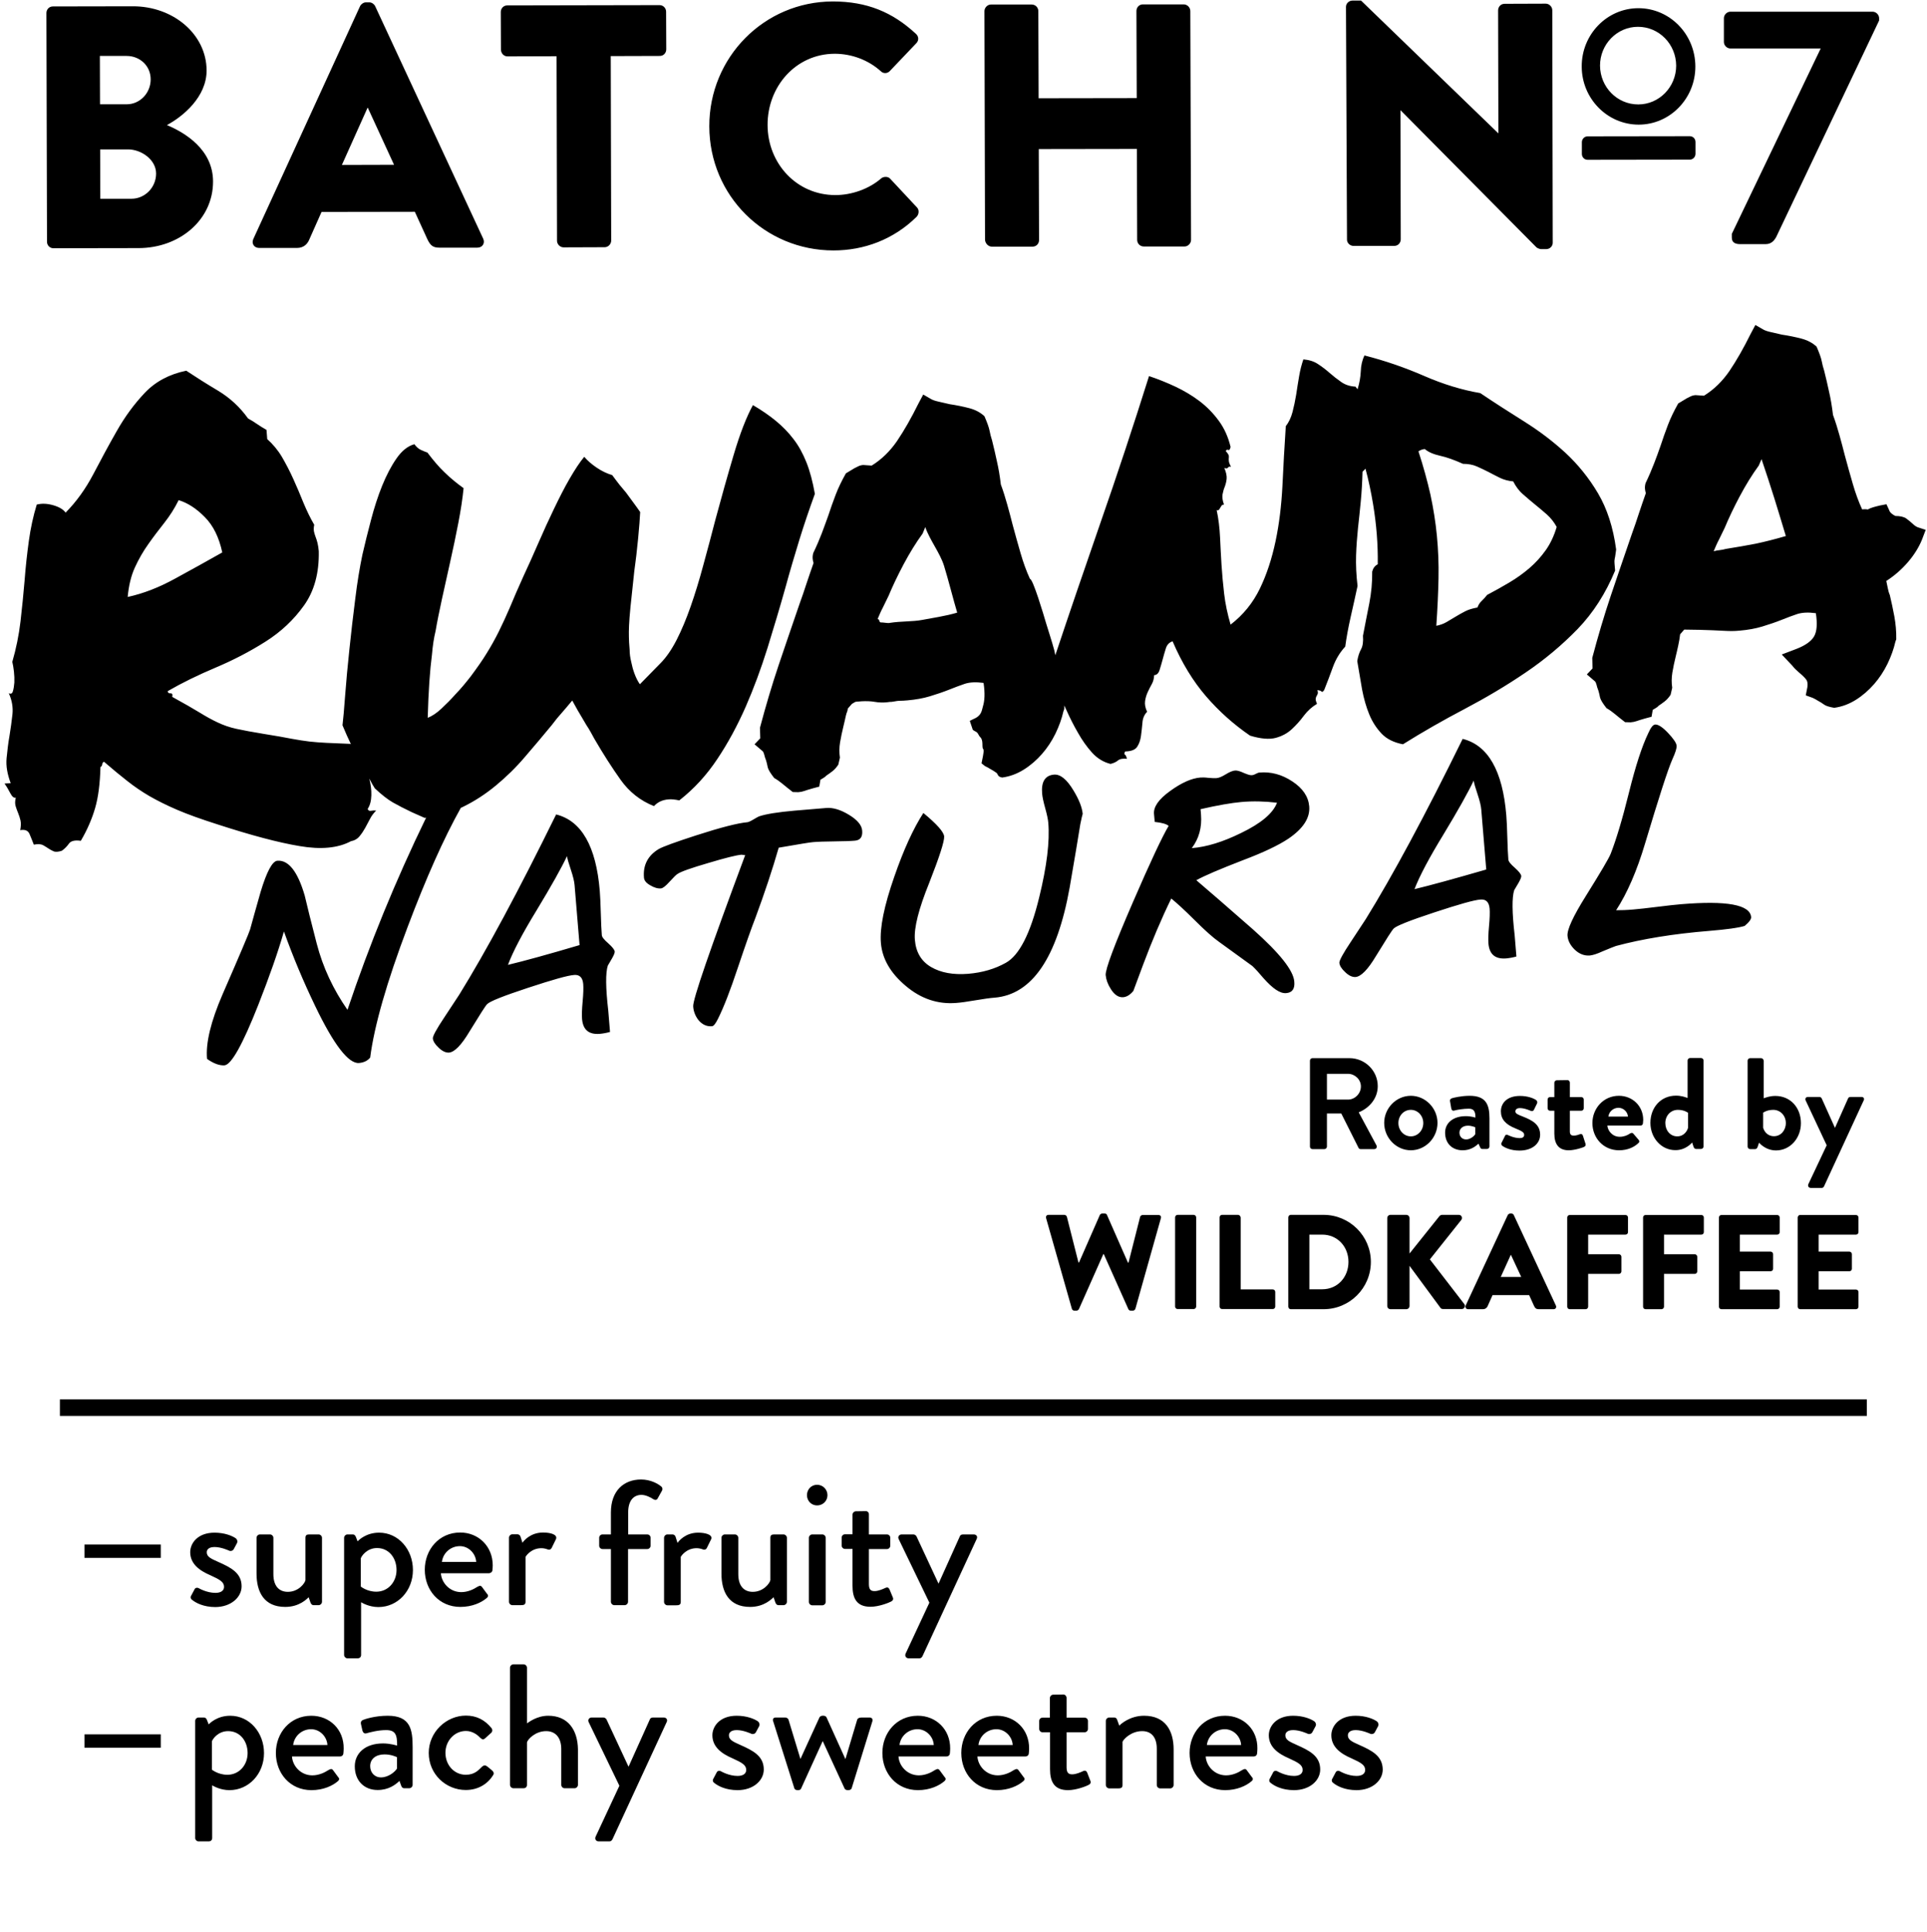 <svg xmlns="http://www.w3.org/2000/svg" viewBox="0 0 1316 1319"><path class="filled" d="M732 893.6c.2.7.9 1.3 1.7 1.3h1.5c.6 0 1.3-.5 1.6-1l16.7-37.6h.3l16.8 37.6c.3.6.9 1 1.6 1h1.5c.7 0 1.5-.6 1.7-1.3l17.4-61.8c.4-1.3-.4-2.2-1.7-2.2h-10.8c-.7 0-1.5.6-1.7 1.3l-7.9 31.2h-.4L756 829.6c-.2-.6-.7-1-1.6-1h-1.7c-.7 0-1.3.5-1.6 1L736.9 862h-.4l-7.9-31.2c-.2-.6-.9-1.3-1.7-1.3h-10.8c-1.3 0-2 .9-1.7 2.2l17.6 61.9zm149.5.3h22.4c17.8 0 32.3-14.4 32.3-32.3 0-17.7-14.5-32.1-32.3-32.1h-22.4c-.9 0-1.7.8-1.7 1.7v60.9c0 1 .7 1.8 1.7 1.8zm12.7-50.9h8.8c10.4 0 17.9 8.2 17.9 18.6 0 10.5-7.5 18.7-17.9 18.7h-8.8V843zm116.6-59.7c.4 1 .9 1.2 1.5 1.2h3.2c.9 0 1.7-.8 1.7-1.7v-19.2c0-9.7-2.6-15.4-13.6-15.4-5.7 0-11.3 1.4-12.1 1.7-.8.3-1.5.9-1.2 2.2l.8 4.6c.2 1.2.8 1.9 2 1.6 2-.6 6.6-1.3 9.9-1.3 3.3 0 4.7 1.6 4.6 6.1 0 0-2.9-1-6.5-1-9 0-14.2 4.9-14.2 11.2 0 7.5 4.9 12.1 12 12.1 5.5 0 8.8-2.7 10.8-4.5l1.1 2.4zm-3.4-8.8c-.5 1.1-3.3 3.5-6.1 3.5-2.7 0-4.6-1.9-4.6-4.6 0-2.8 2.3-4.8 5.8-4.8 2.6 0 5 1.1 5 1.1v4.8zm-57.8 119.4h10.8c1.2 0 2.2-1 2.2-2.2v-27.4l21.3 28.9c.2.3 1 .6 1.7.6h12.7c1.7 0 2.8-2 1.7-3.4l-23.5-30.5 21.5-27c1-1.4.1-3.4-1.7-3.4h-11.6c-.6 0-1.4.5-1.7.9l-20.4 25.5v-24.2c0-1.2-1-2.2-2.2-2.2h-10.8c-1.3 0-2.2 1-2.2 2.2v60c0 1.2.9 2.2 2.2 2.2zM979.5 623c16.7-5.5 27.2-8.5 31.6-8.8 3.8-.3 5.8 1.8 6.2 6.2.2 2.6.1 6.6-.4 11.9-.5 5.3-.6 9.3-.4 11.9.6 7.4 4.6 10.8 12.1 10.2 2.2-.2 4.5-.6 7-1.3l-1.2-14.6c-1.8-15.5-1.9-25.8-.3-30.7l2.9-4.9c1.3-2.3 2-3.9 1.9-4.8-.1-1.2-1.6-3.1-4.4-5.6-2.9-2.5-4.3-4.3-4.4-5.6-.3-3.4-.5-8.4-.7-15.1-.2-6.7-.4-11.7-.7-15.1-2.5-30.5-12.5-47.9-29.8-52.2-25.6 52.1-47.7 93.2-66.2 123.1-4.5 6.9-7.9 12.1-10.2 15.5-5.4 8.1-8 12.9-7.8 14.4.2 1.9 1.5 4 4 6.3 2.5 2.4 4.8 3.4 7 3.3 3.8-.3 8.5-5.1 14.1-14.5 7-11.4 10.9-17.6 12-18.6 1.7-1.8 11-5.5 27.7-11zm6.2-53.1c10.1-16.7 17-29 20.7-36.9.3 1.8 1.2 5 2.7 9.4 1.5 4.5 2.3 7.9 2.5 10.4l3.4 40.9c-21.8 6.3-38.1 10.8-49 13.4 3.5-9.1 10.1-21.5 19.7-37.2zm-22.2 215.5c10 0 18.2-8.5 18.2-18.7 0-10-8.2-18.5-18.2-18.5s-18.2 8.5-18.2 18.5c0 10.2 8.2 18.7 18.2 18.7zm0-27.6c4.7 0 8.5 4 8.5 9 0 5.1-3.8 9.1-8.5 9.1-4.8 0-8.5-4.1-8.5-9.1s3.7-9 8.5-9zm74.5-1.2c3.4 0 7.4 1.9 7.4 1.9.7.3 1.7.2 2.1-.6l2.2-4.5c.4-.9 0-1.9-.8-2.4-1.9-1.2-5.7-2.7-10.9-2.7-9 0-13 5.1-13 10.5s3.2 9 10 11.7c4.7 1.9 5.9 2.8 5.9 4.4 0 1.5-1.2 2.2-3 2.2-4.1 0-8.1-2.1-8.1-2.1-.8-.4-1.7-.3-2 .6l-2.4 4.8c-.4.7 0 1.4.5 1.9 1.9 1.4 5.9 3.3 11.8 3.3 9 0 14.1-5 14.1-10.8 0-6.9-5.1-9.8-12-12.5-3.3-1.3-4.9-1.9-4.9-3.5.1-1.3 1-2.2 3.1-2.2zm143.7-723.5h61.7l-60.7 126.6v2.6c0 3.7 3 4.4 5.8 4.4h17.3c4 0 6.3-2.6 7.9-6.3L1283.3 14v-1.6c0-2.3-2.1-4.4-4.4-4.4h-97.2c-2.3 0-4.4 2.1-4.4 4.4v16.3c0 2.3 2.1 4.4 4.4 4.4zM1142 518.7c2.2-4.8 3.2-8 3-9.6-.2-1.8-2.1-4.7-5.9-8.7-3.8-4-6.7-5.8-8.7-5.7-1.5.1-3 2-4.7 5.8-4.4 9.1-8.8 22.7-13.3 40.9s-8.7 32-12.4 41.5c-1.2 3.1-6.9 12.7-17 28.9-8.7 13.9-12.9 23-12.5 27.2.3 3.4 2 6.6 5 9.5 3.1 2.9 6.5 4.2 10.3 3.9 2-.2 4.9-1.1 8.8-2.9 4.8-2 7.8-3.2 9-3.6 17.9-4.8 39.1-8.3 63.8-10.3 12-1 20-2.1 24.1-3.4 3.1-2.6 4.5-4.6 4.4-6-.7-8.5-16.7-11.4-47.9-8.8-3.6.3-9.1.9-16.3 1.8-7.2.9-12.7 1.5-16.3 1.8-4.4.4-8.3.5-11.7.5 7.6-11.7 14.2-26.9 19.8-45.7 9.3-31 15.4-50 18.5-57.1zm-497.2 52.4c-.3-3.1-5-8.4-14.2-16-7 10.8-13.6 25.4-19.9 43.6-6.9 19.8-10 34.9-9.1 45.2.9 10.8 6.6 20.6 17 29.3 10.4 8.8 21.9 12.6 34.4 11.6 2.9-.2 7.3-.8 13.1-1.8 5.9-1 10.2-1.6 13.1-1.8 25.6-2.1 42.7-27.2 51.3-75.2 3.3-19.3 5.8-33.8 7.3-43.4.8-3.8 1.3-6.1 1.6-6.9-.4-4.3-2.4-9.6-6.3-16-4.5-7.5-8.9-11.1-13.2-10.8-6.2.5-8.9 4.9-8.2 13 .2 2.3.9 5.6 2.1 9.9 1.2 4.3 1.9 7.6 2.1 9.9 1.1 12.8-1 29.8-6.2 51-6 24.7-13.6 39.6-22.8 44.7-7.5 4.2-16.1 6.7-25.7 7.5-10.2.8-18.6-.7-25.3-4.6-6.7-3.9-10.4-10.1-11.1-18.6-.7-8.2 2.6-21.1 9.8-38.9 7-17.8 10.4-28.4 10.2-31.7zm591.8 240h7.6c.7 0 1.2-.5 1.5-1.1l27.1-58.7c.6-1.2-.1-2.3-1.5-2.3h-7.1c-1.1 0-1.7.1-2.1 1l-8.9 20h-.1l-9-20c-.3-.5-.7-1-1.5-1h-8c-1.3 0-2 1.2-1.5 2.3l14.4 30.7-12.6 26.7c-.4 1.3.4 2.4 1.7 2.4zM677.3 168.4h27.9c2.6 0 4.4-2.1 4.4-4.5l-.2-62.1 67-.1.2 62.1c0 2.4 1.9 4.5 4.5 4.5H809c2.3 0 4.4-2.1 4.4-4.5l-.5-156.3c0-2.4-2.1-4.5-4.5-4.5h-27.9c-2.6 0-4.4 2.1-4.4 4.5l.2 59.5-67 .1-.2-59.5c0-2.4-1.9-4.5-4.5-4.5h-27.9c-2.3 0-4.4 2.1-4.4 4.5l.4 156.2c.2 2.5 2.3 4.6 4.6 4.6zm525.4 554.1h-7.5c-.9 0-1.7.8-1.7 1.7v58.7c0 .9.8 1.7 1.7 1.7h3.5c.8 0 1.4-.7 1.7-1.7l.9-2.7s4.2 5.3 11.6 5.3c9.7 0 17-8.4 17-18.6 0-10.4-7-18.6-17.5-18.6-3.5 0-6.3 1-7.9 1.6v-25.6c-.1-1-.9-1.8-1.8-1.8zm8.3 35.3c5 0 8.6 4.1 8.6 9 0 5-3.4 9-8.1 9s-6.8-3.6-7.4-5.8v-10.3c0 .1 2.4-1.9 6.9-1.9zM924.3 167.9h27.9c2.6 0 4.4-2.1 4.4-4.5l-.2-88h.2l92.7 93.5c.5.5 2.3 1.2 3 1.2h3.7c2.3 0 4.4-1.9 4.4-4.3L1060.1 7c0-2.4-2.1-4.5-4.5-4.5l-28.1.1c-2.6 0-4.4 2.1-4.4 4.5l.2 83.8h-.2L929.5.4h-5.9c-2.3 0-4.4 1.9-4.4 4.3l.7 158.8c-.1 2.3 2 4.4 4.4 4.4zM1154 93l-69.8.1c-2.1 0-3.9 1.8-3.9 4v8c0 2.2 1.7 4 3.9 4l69.8-.1c2.1 0 3.9-1.8 3.9-4v-8c0-2.3-1.7-4-3.9-4zm-151.4 800.9h10.1c1.8 0 2.9-1.1 3.3-2.2l3.3-7.4h25l3.3 7.3c.8 1.7 1.6 2.3 3.2 2.3h10.2c1.4 0 2.1-1.2 1.6-2.4l-28.8-61.9c-.3-.6-.9-1-1.6-1h-.9c-.6 0-1.3.5-1.6 1l-28.8 61.9c-.4 1.2.3 2.4 1.7 2.4zm29.2-37.2l7.1 15.2h-14l6.9-15.2zm87.3-771.6c21.4 0 38.8-17.9 38.7-39.8-.1-22-17.5-39.7-38.9-39.7s-38.8 17.9-38.7 39.8c0 21.9 17.5 39.7 38.9 39.7zm-.5-66.8c14.4 0 26 11.8 26.1 26.5 0 14.6-11.6 26.5-25.9 26.5-14.4 0-26-11.8-26.1-26.5 0-14.6 11.6-26.5 25.9-26.5zM612.7 301c-4.8 7-10.6 12.7-17.4 16.9l-5.8-.4c-1.3.1-2.4.4-3.4.9l-2.6 1.3-5.8 3.5c-2.9 5.1-5.2 9.9-7 14.6-1.8 4.7-3.5 9.5-5.1 14.4-1.5 4.1-2.9 8.1-4.4 12-1.5 3.9-3.4 8.4-5.8 13.4-.4 1.5-.5 2.7-.4 3.9.1 1.1.3 2.1.6 2.9-1.7 4.7-3.2 9.3-4.8 14-1.5 4.7-3.1 9.3-4.8 14-4.9 14.3-9.7 28.2-14.3 41.9-4.6 13.7-8.8 27.9-12.7 42.6l.2 7.2-3.9 4.1 5.4 4.6c.6.5.9 1.3 1.2 2.4.2 1.1.7 2.5 1.3 4.1.4 1.4.8 2.9 1.1 4.6.4 1.7 1.9 4.1 4.4 7.3 2.1 1.2 4 2.6 5.7 4 1.7 1.4 4 3.3 7 5.6l3.8.1c1.5-.1 2.8-.4 4-.8 1.1-.4 3-1 5.8-1.8l4.5-1.2.8-4.7c.5-.3 1.1-.7 2-1.2.9-.5 1.5-1 2-1.6 1.5-1 2.9-2 4.3-3.1s2.7-2.6 3.9-4.4l1.1-4.8c-.5-3.3-.5-6.8.1-10.4.6-3.6 1.4-7.3 2.3-11 .6-2.3 1.1-4.8 1.7-7.4.6-2.6 1-2.2 1.3-4.7.5-.6.9-1.1 1.4-1.6.5-.5.9-1 1.4-1.6l2.4-1.4s7.4-1 13 0 10.1.1 10.1.1c2.1.1 5-.8 6.8-.8 1.8 0 3.7-.1 5.7-.3 5.6-.5 10.7-1.4 15.3-2.8 4.6-1.4 9.1-2.9 13.6-4.7 3.5-1.4 6.9-2.7 10.2-3.8 3.4-1.1 7.6-1.3 12.8-.6 1.1 7.3.7 12.3-.4 15.9-1 3.3-.8 6.5-7 9l-2 1 2 6c.6.8 2.2 1.2 3 2 .8.8 1.2 2.2 2 3 2.5 2.1 1.1 6.8 2 8 .9 1.2.3 2.7 0 5l-1 5 2.4 1.9c.5.2 1.1.5 1.8.9s1.4.8 2.2 1.3c1.3.7 2.6 1.5 3.8 2.4 1.2.9.5 2.6 3.9 3.2 5.3-.7 10.3-2.6 14.9-5.5s8.7-6.5 12.3-10.6c3.6-4.1 6.7-8.8 9.2-13.9 2.5-5.2 4.3-10.2 5.4-15.1l.6-1.7v-2.4c.5 1.1 1 2.2 1.6 3.4 2.3 5.2 4.9 10.3 7.8 15.3 2.8 5 6 9.5 9.5 13.4 3.5 3.9 7.8 6.6 12.7 7.8 2-.5 3.7-1.2 5-2.3 1.3-1.1 3.4-1.5 6.2-1.2-.4-1.7-.9-2.6-1.4-2.9-.5-.2-.5-.9.2-2.1 4.1-.1 6.8-1.1 8.2-3.2 1.4-2.1 2.2-4.6 2.6-7.4.4-2.9.7-5.9 1-9 .2-3.1 1.3-5.6 3.2-7.5-1.3-2.7-1.7-5.2-1.4-7.3.3-2.1.9-4.2 1.8-6.1.9-1.9 1.8-3.8 2.8-5.5 1-1.8 1.5-3.8 1.6-6.1 1.8-.1 3-1.3 3.7-3.5.7-2.2 1.4-4.6 2.1-7.2.7-2.6 1.4-5.1 2.2-7.6.8-2.5 2.3-4.1 4.6-4.8 6.3 14.7 14 27.3 22.9 37.6 8.9 10.3 18.9 19.2 30 26.8 7.3 2.2 13.2 2.7 17.6 1.5 4.4-1.2 8-3.2 11-6s5.7-5.8 8.2-9.2c2.5-3.3 5.5-6 8.9-8-.6-1.4-.9-2.5-.9-3.3.1-.9.3-1.5.6-2s.6-1 .8-1.6c.2-.6.1-1.4-.2-2.5 1.5.2 2.5.5 2.8 1 .3.5.9.2 1.8-1 2.1-5.3 4.1-10.5 6-15.8 1.9-5.2 4.7-9.9 8.4-13.9.8-6 2-12.7 3.7-20.2 1.7-7.5 3.3-14.6 4.7-21.2-.9-7.6-1.2-14.5-1-20.9.2-6.4.7-12.6 1.3-18.6.7-6 1.3-12.1 1.9-18.2.6-6.1 1-12.9 1.2-20.3.8-.7 1.4-1.4 2-2.1 2.1 7.7 3.8 15.8 5.2 24.2 2.3 13.8 3.4 27.5 3.2 41.1-2 1-3.2 2.7-3.8 5 .1 7.4-.6 14.6-2 21.8-1.4 7.2-2.9 14.5-4.3 22 .3 3.9-.1 7-1.3 9.2-1.2 2.2-2.1 4.9-2.6 8.1 1.1 6.7 2.2 13.2 3.3 19.4 1.2 6.3 2.8 11.9 4.9 17 2.1 5.1 4.9 9.4 8.4 13.1 3.5 3.7 8.4 6.1 14.6 7.3 13.6-8.5 27.6-16.5 42.1-24.1 14.4-7.6 28.3-15.8 41.4-24.7 13.2-8.9 25.1-18.9 35.8-29.9 10.7-11.1 19.2-24.4 25.6-39.9-.2-2-.3-3.6-.4-4.8-.1-1.3-.1-2.3.1-3.2.2-.9.4-1.8.5-2.8.2-1 .3-2.2.5-3.6-2-15.1-6.2-27.9-12.4-38.4s-13.7-19.7-22.2-27.6c-8.6-7.9-18-15-28.2-21.4-10.2-6.4-20.2-12.8-30-19.4-12.4-2.1-25.2-6-38.3-11.7-13.1-5.7-26.7-10.4-40.8-14-1.5 3.2-2.4 6.9-2.5 11-.2 3.9-.9 8-2.2 12.1-.5-.6-.9-1.2-1.4-1.8-3.9-.2-7.1-1.3-9.8-3.2-2.7-1.9-5.3-3.9-7.8-6.1-2.5-2.2-5.1-4.2-8-6.1-2.8-1.9-6.2-2.9-10-3.2-1.2 3.5-2.2 7.3-2.9 11.5-.7 4.2-1.4 8.3-2 12.5-.7 4.2-1.5 8.1-2.5 11.9-1 3.8-2.5 7-4.6 9.7-.9 13.9-1.7 27.6-2.3 40.9-.7 13.4-2.2 25.9-4.7 37.7-2.5 11.8-6 22.6-10.7 32.3-4.7 9.7-11.3 17.9-20 24.6-2.1-7.2-3.6-14.2-4.4-21.1-.8-6.9-1.4-13.5-1.8-19.8-.4-6.3-.7-12.6-1-18.8-.3-6.2-1-12.4-2.3-18.5.8.2 1.3.1 1.7-.4.3-.5.6-.9.8-1.3.2-.4.5-.9.8-1.3.3-.5.9-.7 1.7-.8-1-2.7-1.3-5-1-6.9.4-1.9.8-3.6 1.5-5.2.6-1.6 1.1-3.4 1.3-5.4.2-2-.3-4.5-1.6-7.5 1.3.5 2.1.4 2.5-.2.3-.6 1-.8 2.1-.6-.9-1.6-1.4-2.9-1.5-3.9-.1-1-.1-1.8 0-2.3.1-.6 0-1.1-.1-1.7-.2-.5-.8-1.5-2-2.8.4-.9 1-1.1 1.7-.8.7.4 1.2-.3 1.6-2-1.6-6.7-4.2-12.6-8-17.8-3.8-5.2-8.2-9.7-13.2-13.5-5-3.8-10.6-7.1-16.5-9.9-6-2.8-12-5.2-18-7.2-10.5 33.4-21.7 67.3-33.7 101.7-10.9 31.4-21 61-30.3 88.9l-.6-3c-1.9-7.2-4.2-13.7-5.8-19.2-1.6-5.5-8.9-30-10.9-29.9-2.5-5.4-4.6-11.3-6.4-17.5-1.8-6.2-3.6-12.6-5.4-19.3-1.2-4.7-2.4-9.3-3.7-13.9-1.3-4.6-2.7-9.2-4.4-13.8-.7-5.9-1.6-11.2-2.7-15.9-1-4.7-2.1-9.4-3.3-14.2-.7-2.2-1.3-4.4-1.7-6.6-.4-2.2-1.6-5.5-3.5-9.9-2.8-2.6-6.2-4.4-10.4-5.5-4.2-1.1-8.6-2-13.3-2.7-2.6-.6-5.1-1.2-7.4-1.7-2.3-.5-4.2-1.1-5.5-1.9l-5.2-3-3.3 6.2c-4.9 9.9-9.7 18.3-14.5 25.4zm360.3 5.6c2.5 2.1 6 3.6 10.5 4.6 4.6 1 9.8 2.9 15.6 5.5 3.6 0 6.8.6 9.5 1.8 2.8 1.2 5.4 2.5 8 3.8 2.5 1.3 5.1 2.7 7.8 4 2.7 1.3 5.7 2.1 9 2.4 1.8 3.5 4 6.5 6.7 8.8 2.6 2.3 5.3 4.6 8 6.8s5.5 4.5 8.2 6.9c2.8 2.5 5 5.3 6.8 8.6-1.8 6.1-4.3 11.4-7.5 15.9s-6.9 8.6-11.1 12.2c-4.2 3.6-8.8 6.9-13.7 9.8-5 3-10.1 5.8-15.2 8.5-1.2 1.5-2.4 2.9-3.7 4.1-1.3 1.2-2.3 2.7-2.9 4.5-3.3.6-6.1 1.4-8.4 2.6-2.3 1.2-4.5 2.4-6.6 3.7-2.1 1.3-4.1 2.5-6.2 3.7-2.1 1.2-4.4 2-6.9 2.5.8-11.7 1.3-22.5 1.5-32.4.2-9.9-.2-19.6-1.1-29-.9-9.4-2.4-18.7-4.4-28.1-2.1-9.3-4.8-19.2-8.2-29.6 1.2-.9 2.6-1.4 4.3-1.6zm-341.1 53.3c3 8.8 10 17.5 12.8 26.4 2.8 9 6.5 23.7 9 32-7.5 2.3-17.8 3.8-24 5-6.2 1.2-14.4.8-22 2-1.2.4-4.7-.4-6.1-.3-1.4.1-.8-2.6-2.3-2.2 1.1-2.6 2.2-5.3 3.6-7.9 1.3-2.7 2.6-5.3 3.9-8 2.8-6.7 6.2-13.9 10.3-21.6 4.1-7.7 8.4-14.7 13-21l1.8-4.4zm213.6 469.6h-10.9c-1 0-1.7.8-1.7 1.7v60.9c0 .9.7 1.7 1.7 1.7h34.6c1 0 1.7-.8 1.7-1.7v-10c0-.9-.7-1.7-1.7-1.7h-21.9v-49.1c-.1-.9-.9-1.8-1.8-1.8zm32.8-151.4c4.2-.3 6.1-3 5.6-7.9-.6-7.6-10-19.4-28.2-35.6-17.1-15-30-26.2-38.7-33.6 5.6-3.1 16.2-7.6 31.7-13.6 13.8-5.2 24.2-10.1 31.1-14.7 10.2-6.9 15-14.3 14.3-22.2-.6-6.6-4.4-12.3-11.6-17-7.1-4.7-14.6-6.7-22.4-6-.5 0-1.4.3-2.5.9-1.1.6-2.1.9-2.8.9-1.1.1-2.9-.5-5.5-1.6-2.6-1.2-4.5-1.7-5.8-1.6-1.6.1-3.8 1-6.4 2.6-2.6 1.6-4.7 2.5-6.4 2.6-1.3.1-3.1 0-5.5-.2-2.4-.3-4.2-.3-5.5-.2-6 .5-12.9 3.6-20.6 9.2-7.8 5.6-11.4 10.8-11 15.6l.5 5.5c4.8.5 8 1.4 9.5 2.7-4.3 7.2-12.5 24.6-24.4 52.1-12.7 29.3-18.9 45.9-18.6 49.8.3 3.1 1.4 6.2 3.5 9.5 2.5 4 5.3 5.8 8.4 5.6 2.5-.2 4.9-1.7 7-4.3 3-8 5.2-14 6.7-18 6.1-16.3 12.5-31.4 19.2-45.1 3.7 3 9.1 7.9 16 14.8 7 7 12.6 12 16.9 15 14.4 10.4 21.9 15.9 22.5 16.3 2 1.9 4.5 4.6 7.5 8.2 6.3 7.1 11.3 10.6 15.5 10.3zm-64.4-99c4.9-6.5 7-14.1 6.3-22.9-.1-1.4-.2-2.6-.3-3.7 11.8-2.7 21.1-4.3 27.9-4.9 7.9-.7 16-.5 24.3.5-2.7 7.2-10.9 14.1-24.6 20.7-12.2 6-23.4 9.5-33.6 10.3zm127 162.5c0-10.5-8.7-19.1-19.3-19.1h-25.3c-1 0-1.7.8-1.7 1.7v58.7c0 .9.7 1.7 1.7 1.7h8.2c.9 0 1.7-.8 1.7-1.7v-22.6h9.8l11.8 23.5c.2.4.6.8 1.4.8h9.3c1.5 0 2.1-1.4 1.5-2.6l-12.1-22.5c7.6-3.1 13-9.8 13-17.9zm-20.3 9.2h-14.4v-17.6h14.4c4.7 0 8.8 3.9 8.8 8.6 0 4.9-4.1 9-8.8 9zm-116.4 78.7c-.9 0-1.7.8-1.7 1.7v60.9c0 .9.8 1.7 1.7 1.7h11c.9 0 1.7-.8 1.7-1.7v-60.9c0-.9-.8-1.7-1.7-1.7h-11zm305.9 13.5c1 0 1.7-.8 1.7-1.7v-10c0-.9-.7-1.7-1.7-1.7H1072c-1 0-1.7.8-1.7 1.7v60.9c0 .9.7 1.7 1.7 1.7h10.9c.9 0 1.7-.8 1.7-1.7v-22.4h21c.9 0 1.7-.8 1.7-1.7v-10c0-.9-.8-1.7-1.7-1.7h-21V843h25.5zm51.8 0c1 0 1.7-.8 1.7-1.7v-10c0-.9-.7-1.7-1.7-1.7h-38.1c-1 0-1.7.8-1.7 1.7v60.9c0 .9.7 1.7 1.7 1.7h10.9c.9 0 1.7-.8 1.7-1.7v-22.4h21c.9 0 1.7-.8 1.7-1.7v-10c0-.9-.8-1.7-1.7-1.7h-21V843h25.5zm65.8-11.7v60.9c0 .9.7 1.7 1.7 1.7h38.1c1 0 1.7-.8 1.7-1.7v-10c0-.9-.7-1.7-1.7-1.7H1242V868h21c.9 0 1.7-.7 1.7-1.7v-10c0-.9-.8-1.7-1.7-1.7h-21V843h25.5c1 0 1.7-.8 1.7-1.7v-10c0-.9-.7-1.7-1.7-1.7h-38.1c-.9-.1-1.7.8-1.7 1.7zm-14 11.7c1 0 1.7-.8 1.7-1.7v-10c0-.9-.7-1.7-1.7-1.7h-38.1c-1 0-1.7.8-1.7 1.7v60.9c0 .9.7 1.7 1.7 1.7h38.1c1 0 1.7-.8 1.7-1.7v-10c0-.9-.7-1.7-1.7-1.7h-25.5V868h21c.9 0 1.7-.7 1.7-1.7v-10c0-.9-.8-1.7-1.7-1.7h-21V843h25.5zm-91.7-75.9c.1-.6.2-1.8.2-2.4 0-9.6-7.4-16.5-16.6-16.5-10.5 0-18.1 8.6-18.1 18.6 0 10.2 7.5 18.6 18.2 18.6 5.8 0 10.3-2.1 13.2-4.9.9-.7.7-1.7.1-2.3l-3.6-4.2c-.6-.7-1.4-.5-2.3 0-1.6 1.2-4.2 2.2-6.9 2.2-5.1 0-8.2-4.1-8.5-7.7h22.7c.7.1 1.5-.5 1.6-1.4zm-23.6-4.7c.4-3.4 3.4-6 6.9-6 3.4 0 6.2 2.7 6.5 6h-13.4zM57.7 1063.7h52.1v-9.1H57.7v9.1zm536.1 109h-4.7c-1.3 0-3.1 0-3.7 1.5l-8 26.8h-.1l-12.8-28.3c-.2-.6-1-1.2-2.1-1.2h-.7c-1 0-1.8.6-2.1 1.2l-12.9 28.2h-.1l-8.1-26.7c-.2-.8-1.3-1.5-2.2-1.5h-6.5c-1.7 0-2.4 1.2-1.7 2.8l14.4 45.6c.2.7 1.1 1.2 2.1 1.2h.6c1 0 1.7-.5 1.9-1.1l14.7-32.3h.1l14.9 32.3c.2.6 1.1 1.1 2.1 1.1h.5c1.1 0 1.9-.5 2.2-1.2l14.1-45.6c.6-1.6-.2-2.8-1.9-2.8zM558 1013.8c-3.9 0-6.9 3.1-6.9 7.1 0 3.9 3 7 6.9 7 4 0 7.1-3.1 7.1-7s-3.1-7.1-7.1-7.1zm-56.1 33.9H495c-1.2 0-2.3 1.1-2.3 2.3v24.4c0 12.6 5.1 22.8 19.6 22.8 9.8 0 14.9-5.7 16-6.6l1.2 3.5c.4 1.1 1 1.9 2.2 1.9h3.4c1.2 0 2.3-1.1 2.3-2.3V1050c0-1.2-1.1-2.3-2.3-2.3h-6.3c-1.7 0-2.7.4-2.7 2.3v28.9c-.4 2.2-4.8 8-12 8-6.2 0-9.9-4.2-9.9-12.1V1050c0-1.2-1.1-2.3-2.3-2.3zm52.8 0c-1.2 0-2.3 1.1-2.3 2.3v43.8c0 1.2 1.1 2.3 2.3 2.3h6.9c1.2 0 2.3-1.1 2.3-2.3V1050c0-1.2-1.1-2.3-2.3-2.3h-6.9zm-77.9-1.2c-8.8 0-13.3 5.8-14.1 7l-1.3-4.1c-.2-1-1.2-1.7-2.1-1.7h-3.5c-1.2 0-2.3 1.1-2.3 2.3v43.8c0 1.2 1.1 2.3 2.3 2.3h5.8c1.9 0 3.3-.2 3.3-2.3V1063c.5-.8 3.9-5.9 10.9-5.9 1.6 0 3.4.5 4.1.8 1.1.5 2.3.2 2.9-1.1l2.9-5.9c1.2-3.2-4.4-4.4-8.9-4.4zm28.7 144.9c-4.7-2.1-7.7-3.4-7.7-6.5 0-1.8 1.3-3.6 5.4-3.6 4.6 0 9.9 2.5 9.9 2.5 1 .5 2.5.1 3.1-1l2.2-4.1c.7-1.2.1-2.8-1-3.5-2.4-1.6-7.5-3.7-14.3-3.7-11.6 0-16.6 7.3-16.6 13.3 0 8 6.3 12.6 13.8 15.8 6.6 3 9.3 4.6 9.3 7.9 0 2.7-2.3 4.1-5.9 4.1-5.9 0-11.2-3.1-11.2-3.1-1.2-.7-2.5-.4-3 .6l-2.5 4.7c-.5 1 0 2.1.7 2.5 2.5 2.1 7.9 5 16 5 10.8 0 17.9-6.6 17.9-14.1 0-9.2-7.3-12.9-16.1-16.8zm-52.3-18.7h-6.9c-1.1 0-2.1.2-2.5 1.3l-14.5 32.2h-.1l-15-32.2c-.4-.7-1.3-1.3-2.1-1.3h-8c-1.8 0-2.8 1.6-2.1 3.1l21 43.5-16.2 34.7c-.8 1.7.2 3.3 2.1 3.3h7.3c1 0 1.7-.7 2.1-1.5l37-80c.8-1.6-.2-3.1-2.1-3.1zm-15.1-152c2.9 0 6.4 1.8 8 2.9 1.2.8 2.4.7 3-.4l3-5.4c.5-.8.4-2.1-.5-2.8-2.2-1.9-7.3-4.8-13.8-4.8-11.6 0-20.6 7.5-20.6 22.5v15h-5.7c-1.3 0-2.3 1-2.3 2.3v5.4c0 1.2 1 2.3 2.3 2.3h5.7v36c0 1.2 1.1 2.3 2.3 2.3h7.1c1.2 0 2.3-1.1 2.3-2.3v-36H442c1.3 0 2.3-1.1 2.3-2.3v-5.4c0-1.3-1-2.3-2.3-2.3h-13v-15c0-8.1 3.7-12 9.1-12zm153.3 11.1l-6.9.1c-1.2 0-2.3 1.1-2.3 2.3v13.4h-5.1c-1.3 0-2.3 1-2.3 2.3v5.4c0 1.2 1 2.3 2.3 2.3h5.1v25.1c0 8.6 2.8 14.4 12.3 14.4 5.8 0 12.9-2.9 14.1-3.6 1.2-.6 1.7-1.6 1.1-2.9l-2.2-5.3c-.5-1.1-1.2-1.8-2.8-1.1-1.5.7-4.8 2.2-7.4 2.2-2.3 0-3.9-.7-3.9-4.8v-23.9h12.3c1.3 0 2.3-1.1 2.3-2.3v-5.4c0-1.3-1-2.3-2.3-2.3h-12.3v-13.5c.1-1.3-.8-2.4-2-2.4zm189.9 139.7c-9.7 0-16.1 5.8-16.9 6.8l-1.5-4.1c-.2-.8-1-1.5-1.9-1.5h-3.5c-1.2 0-2.3 1.1-2.3 2.3v43.8c0 1.2 1.1 2.3 2.3 2.3h6.3c2.1 0 2.8-.7 2.8-2.3v-29.5c.6-1.7 5.8-7.3 13.4-7.3 6.3 0 10 4.2 10 12v24.8c0 1.2 1 2.3 2.3 2.3h6.9c1.2 0 2.3-1.1 2.3-2.3v-24.3c0-12.6-5.5-23-20.2-23zm104.2 19.9c-4.7-2.1-7.7-3.4-7.7-6.5 0-1.8 1.3-3.6 5.4-3.6 4.6 0 9.9 2.5 9.9 2.5 1 .5 2.5.1 3.1-1l2.2-4.1c.7-1.2.1-2.8-1-3.5-2.4-1.6-7.5-3.7-14.3-3.7-11.6 0-16.6 7.3-16.6 13.3 0 8 6.3 12.6 13.8 15.8 6.6 3 9.3 4.6 9.3 7.9 0 2.7-2.3 4.1-5.9 4.1-5.9 0-11.2-3.1-11.2-3.1-1.2-.7-2.5-.4-3 .6l-2.5 4.7c-.5 1 0 2.1.7 2.5 2.5 2.1 7.9 5 16 5 10.8 0 17.9-6.6 17.9-14.1 0-9.2-7.3-12.9-16.1-16.8zm-48.9-19.9c-14.5 0-24.2 11.7-24.2 25.4 0 13.9 9.7 25.4 24.3 25.4 8.1 0 14.4-3 17.9-6 1.5-1.2 1.1-2.2.2-3.1l-3.4-4.6c-1-1.2-1.8-.7-3.3.1-2.4 1.6-6.4 3.5-10.8 3.5-7.9 0-13.5-6.4-13.9-12.9h32.9c1.1 0 2.1-.8 2.2-2.1.1-.8.2-2.4.2-3.3.2-13-9.5-22.4-22.1-22.4zm-12.4 20c.7-6 5.8-10.8 12.3-10.8 5.9 0 10.8 5 11.1 10.8h-23.4zm-197.4-20c-14.5 0-24.2 11.7-24.2 25.4 0 13.9 9.7 25.4 24.3 25.4 8.1 0 14.4-3 17.9-6 1.5-1.2 1.1-2.2.2-3.1l-3.4-4.6c-1-1.2-1.8-.7-3.3.1-2.4 1.6-6.4 3.5-10.8 3.5-7.9 0-13.5-6.4-13.9-12.9h32.9c1.1 0 2.1-.8 2.2-2.1.1-.8.2-2.4.2-3.3.1-13-9.6-22.4-22.1-22.4zm-12.5 20c.7-6 5.8-10.8 12.3-10.8 5.9 0 10.8 5 11.1 10.8h-23.4zM1309.6 360c-1.1-.5-2.2-1.2-3.3-2.3-1.4-1.3-2.9-2.5-4.5-3.7-1.6-1.1-4.1-1.7-7.4-1.7-2.4-1.2-3.8-2.5-4.2-3.9l-1.9-4.1-4.2.8c-1.8.4-3.3.8-4.7 1.2-1.4.4-2.7.9-3.9 1.6-.5-.2-1.8-.3-3.8-.1-2.5-5.4-4.6-11.3-6.4-17.5-1.8-6.2-3.6-12.6-5.4-19.3-1.2-4.7-2.4-9.3-3.7-13.9-1.3-4.6-2.7-9.2-4.4-13.8-.7-5.9-1.6-11.2-2.7-15.9-1-4.7-2.1-9.4-3.3-14.2-.7-2.2-1.3-4.4-1.7-6.6-.4-2.2-1.6-5.5-3.5-9.9-2.8-2.6-6.2-4.4-10.4-5.5-4.2-1.1-8.6-2-13.3-2.7-2.6-.6-5.1-1.2-7.4-1.7-2.3-.5-4.2-1.1-5.5-1.9l-5.2-3-3.3 6.2c-4.8 9.7-9.6 18.1-14.4 25.2-4.8 7-10.6 12.7-17.4 16.9l-5.8-.4c-1.3.1-2.4.4-3.4.9l-2.6 1.3-5.8 3.5c-2.9 5.1-5.2 9.9-7 14.6-1.8 4.7-3.5 9.5-5.1 14.4-1.4 4.1-2.9 8.1-4.4 12-1.5 3.9-3.4 8.4-5.8 13.4-.4 1.5-.5 2.7-.4 3.9.1 1.1.3 2.1.6 2.9-1.7 4.7-3.2 9.3-4.8 14-1.5 4.7-3.1 9.3-4.8 14-4.9 14.3-9.7 28.2-14.3 41.9-4.6 13.7-8.8 27.9-12.7 42.6l.2 7.2-3.9 4.1 5.4 4.6c.6.5.9 1.3 1.2 2.4.2 1.1.7 2.5 1.3 4.1.4 1.4.8 2.9 1.1 4.6.4 1.7 1.9 4.1 4.4 7.3 2.1 1.2 4 2.6 5.7 4 1.7 1.4 4 3.3 7 5.6l3.8.1c1.5-.1 2.8-.4 4-.8 1.1-.4 3-1 5.8-1.8l4.5-1.2.8-4.7c.5-.3 1.1-.7 2-1.2.9-.5 1.5-1 2-1.6 1.5-1 2.9-2 4.3-3.1s2.7-2.6 3.9-4.4l1.1-4.8c-.5-3.3-.5-6.8.1-10.4.6-3.6 1.4-7.3 2.3-11 .6-2.3 1.1-4.8 1.7-7.4.6-2.6 1-5.2 1.3-7.7.5-.6.9-1.1 1.4-1.6.5-.5.9-1 1.4-1.6 15.2.1 26.5.8 26.5.8 2.1.1 4 .2 5.8.2 1.8 0 3.7-.1 5.7-.3 5.6-.5 10.7-1.4 15.3-2.8 4.6-1.4 9.1-2.9 13.6-4.7 3.5-1.4 6.9-2.7 10.2-3.8 3.4-1.1 7.6-1.3 12.8-.6 1.1 7.3.7 12.5-1.2 15.8-1.9 3.3-5.9 6.2-12.1 8.6l-10 3.8 7.1 7.5c.6.8 1.3 1.6 2.1 2.4.8.8 1.7 1.6 2.5 2.3 2.5 2.1 4.1 3.7 5 4.9.9 1.2 1.1 2.9.8 5.2l-1.1 5.6 4.7 1.7c.5.2 1.1.5 1.8.9s1.4.8 2.2 1.3c1.3.7 2.6 1.5 3.8 2.4 1.2.9 3.5 1.6 6.9 2.2 5.3-.7 10.3-2.6 14.9-5.5s8.7-6.5 12.3-10.6c3.6-4.1 6.7-8.8 9.2-13.9 2.5-5.2 4.3-10.2 5.4-15.1l.6-1.7c.1-5.4-.4-10.6-1.3-15.6s-2-9.9-3.1-14.6c-.7-1.6-1.1-3.2-1.4-4.8-.3-1.5-.6-3.1-1-4.8 5.6-3.6 10.5-7.9 14.8-12.9 4.3-5 7.5-10.2 9.6-15.4l2.5-6.6-5.5-1.8zm-110.4 11.2c-6.2 1.2-13 2.4-20.6 3.6-1.2.4-2.6.6-4 .8-1.4.1-2.8.4-4.3.8 1.1-2.6 2.2-5.3 3.6-7.9 1.3-2.7 2.6-5.3 3.9-8 2.8-6.7 6.2-13.9 10.3-21.6 4.1-7.7 8.4-14.7 13-21l1.9-4.4c3 8.8 5.9 17.7 8.7 26.6 2.8 9 5.4 17.6 7.9 25.9-7.5 2.2-14.3 3.9-20.4 5.2zM40.9 966.8h1234v-11.3H40.9v11.3zm639.8 204.7c-14.5 0-24.2 11.7-24.2 25.4 0 13.9 9.7 25.4 24.3 25.4 8.1 0 14.4-3 17.9-6 1.5-1.2 1.1-2.2.2-3.1l-3.4-4.6c-1-1.2-1.8-.7-3.3.1-2.4 1.6-6.4 3.5-10.8 3.5-7.9 0-13.5-6.4-13.9-12.9h32.9c1.1 0 2.1-.8 2.2-2.1.1-.8.2-2.4.2-3.3.1-13-9.5-22.4-22.1-22.4zm-12.5 20c.7-6 5.8-10.8 12.3-10.8 5.9 0 10.8 5 11.1 10.8h-23.4zm-47.6-59.2h7.3c1 0 1.7-.7 2.1-1.5l37-80c.8-1.6-.1-3.1-2.1-3.1H658c-1.1 0-2.1.2-2.5 1.3l-14.5 32.2h-.1l-15-32.2c-.4-.7-1.3-1.3-2.1-1.3h-8c-1.8 0-2.8 1.6-2.1 3.1l21 43.5-16.2 34.7c-.8 1.7.3 3.3 2.1 3.3zm-246.2 39.2c-7.7 0-13.3 4.4-14.5 5.2v-38c0-1.2-1.1-2.3-2.3-2.3h-7c-1.2 0-2.3 1.1-2.3 2.3v80c0 1.2 1.1 2.3 2.3 2.3h6.9c1.6 0 2.4-1 2.4-2.3v-29.1c.6-2.1 5.7-7.6 13.1-7.6 6.3 0 10.3 4.4 10.3 12.2v24.5c0 1.2 1 2.3 2.3 2.3h6.8c1.2 0 2.3-1.1 2.3-2.3v-24.3c-.2-13.1-6.7-22.9-20.3-22.9zm368.1 38.9c-.5-1.1-1.2-1.8-2.8-1.1-1.5.7-4.8 2.2-7.4 2.2-2.3 0-3.9-.7-3.9-4.8v-23.9h12.3c1.3 0 2.3-1.1 2.3-2.3v-5.4c0-1.3-1-2.3-2.3-2.3h-12.3v-13.5c0-1.2-1-2.3-2.2-2.3l-6.9.1c-1.2 0-2.3 1.1-2.3 2.3v13.4h-5c-1.3 0-2.3 1-2.3 2.3v5.4c0 1.2 1 2.3 2.3 2.3h5.1v25.1c0 8.6 2.8 14.4 12.3 14.4 5.8 0 12.9-2.9 14.1-3.6 1.2-.6 1.7-1.6 1.1-2.9l-2.1-5.4zM417.9 654.5c1.3-2.3 2-3.9 1.9-4.8-.1-1.2-1.6-3.1-4.4-5.6-2.9-2.5-4.3-4.3-4.4-5.6-.3-3.4-.5-8.4-.7-15.1-.2-6.7-.4-11.7-.7-15.1-2.5-30.5-12.5-47.9-29.8-52.2-25.6 52.1-47.7 93.2-66.2 123.1-4.5 6.9-7.9 12.1-10.2 15.5-5.4 8.1-8 12.9-7.8 14.4.2 1.8 1.5 4 4 6.3 2.5 2.4 4.8 3.4 7 3.3 3.8-.3 8.5-5.1 14.1-14.5 7-11.4 10.9-17.6 12-18.6 1.8-1.9 11.1-5.6 27.8-11.1 16.7-5.5 27.2-8.5 31.6-8.8 3.8-.3 5.8 1.8 6.2 6.2.2 2.6.1 6.6-.4 11.9-.5 5.3-.6 9.3-.4 11.9.6 7.4 4.6 10.8 12.1 10.2 2.2-.2 4.5-.6 7-1.3l-1.2-14.6c-1.8-15.5-1.9-25.8-.3-30.7l2.8-4.8zm-71 4.3c3.4-9.1 10-21.6 19.6-37.3 10.1-16.7 17-29 20.7-36.9.3 1.8 1.2 5 2.7 9.4 1.5 4.5 2.3 7.9 2.5 10.4l3.4 40.9c-21.6 6.4-38 10.9-48.9 13.5zM177 169.3h25.8c4.7 0 7.2-2.8 8.4-5.7l8.4-18.9 63.7-.1 8.5 18.6c2.1 4.5 4 5.9 8.2 5.9h26c3.5 0 5.4-3.1 4-6.1L256.2 4.2c-.7-1.4-2.3-2.6-4-2.6h-2.3c-1.6 0-3.3 1.2-4 2.6l-72.9 159c-1.4 3 .5 6.1 4 6.1zm74-95.7h.2l17.9 38.9-35.6.1 17.5-39zM47.1 576c1.3-1.8 3.9-2.5 8.1-1.9 4.5-7.7 7.7-15.2 9.8-22.5 2.1-7.2 3.3-16.5 3.6-27.9.7-.3 1.1-.9 1.2-1.8.1-.9.5-1.4 1.2-1.8 6 5.2 11.4 9.6 16.1 13.3 4.7 3.7 9.7 7.1 15 10.2 5.4 3.1 11.6 6.2 18.8 9.3 7.2 3.1 16.4 6.4 27.7 10 22.8 7.4 41.5 12.4 56 14.8 14.5 2.5 26.2 1.4 35-3.3 2.5-.5 4.5-1.6 6-3.5 1.5-1.8 2.8-3.8 3.9-5.8 1.1-2.1 2.2-4.1 3.3-6.2 1.1-2.1 2.5-3.9 4.1-5.4-1.3-.2-2.5-.1-3.6.1s-1.9-.2-2.2-1.3c1.6-2.4 2.4-5.5 2.5-9.3.1-3.6-.4-7.4-1.4-11.4 1.1 2.1 2.3 4.4 3.8 6.7 4.7 4.4 8.8 7.6 12.3 9.6s7.8 4.2 12.8 6.6l8.8 3.9c.4 0 .7-.1 1.1-.1-20.8 42.8-38.7 86.5-53.7 131.2-9.7-13.9-16.8-29-21-45.2-3.8-14.6-6.5-25.5-8.2-32.8-4.8-16.5-11.1-24.4-18.7-23.8-3.4.3-7.2 7.3-11.4 21.2-3.3 11.4-5.6 20-7.2 25.7-.6 2.1-6.8 16.8-18.8 44.3-8.1 18.7-11.6 33.4-10.6 44.1 4.5 3.2 8.4 4.6 11.9 4.4 4.7-.4 12.4-14.2 23.1-41.3 7.5-19.1 13.4-35.8 17.5-50.1 6.2 17.3 13.3 34.2 21.2 50.6 12.8 26.7 22.9 39.8 30.1 39.2 3.3-.3 5.8-1.5 7.6-3.7 2.8-21.7 11.3-51.5 25.7-89.5 12.5-33.1 24.5-60.1 36.2-81 .5-.2 1-.5 1.5-.7 8-3.9 15.5-8.8 22.5-14.6 7-5.8 13.7-12.3 19.8-19.5 6.2-7.2 12.3-14.4 18.3-21.7l3.5-4.5 6.3-7.3 4.2-5 3.6 6.5 6.2 10.5c.9 1.3 1.8 2.8 2.7 4.4.9 1.6 1.8 3.2 2.7 4.9 6 10.3 11.9 19.5 17.8 27.8s13.5 14.3 22.8 18c2.6-2.8 5.9-4.3 10-4.6 2-.2 4.5.1 7.3.7 10.1-7.9 18.7-17.3 26-28.3 7.3-10.9 13.7-22.8 19.3-35.5 5.6-12.8 10.5-26.1 14.9-40.1 4.3-13.9 8.5-27.9 12.4-41.8 2.9-10.7 6.1-21.4 9.4-32.2 3.3-10.7 6.9-21.2 10.6-31.4-1.5-8.4-3.4-15.6-5.8-21.6-2.4-6-5.3-11.3-8.8-15.8-3.4-4.5-7.4-8.6-12-12.4-4.5-3.7-9.7-7.3-15.7-10.8-4.4 8-8.8 19.3-13.1 33.8-4.3 14.5-8.5 29.4-12.6 44.7-2.7 10.4-5.4 20.7-8.2 30.8-2.7 10.1-5.6 19.5-8.6 28.1-3 8.6-6.2 16.2-9.6 22.9-3.4 6.6-7.1 12-11.1 16l-14 14.3c-1.5-2.1-2.7-4.6-3.7-7.3s-1.7-5.4-2.2-7.9c-.7-2.8-1.1-5.6-1.1-8.4-.3-3.6-.5-6.5-.5-8.7-.1-2.1 0-4.7.1-7.9.1-3.1.5-7.4 1-12.8.6-5.4 1.4-13.5 2.6-24.4.5-3.4.9-7.1 1.4-10.9.4-3.9.8-7.6 1.2-11.3.3-3.7.6-7.1.9-10.3.2-3.1.4-5.7.5-7.7-1.5-2.1-3-4.3-4.6-6.4-1.6-2.1-3.2-4.4-5-6.8-1.4-1.6-2.9-3.4-4.5-5.4-1.6-2-3.2-4.2-5-6.6-3.7-1.1-7.2-2.8-10.6-5.1-3.4-2.3-6.2-4.7-8.5-7.4-3 3.6-6.3 8.6-9.9 14.8-3.6 6.2-7.1 13.1-10.7 20.6-3.6 7.5-7.2 15.3-10.7 23.4-3.5 8.1-6.9 15.6-10.2 22.7-3.7 8.2-6.8 15.3-9.3 21.4-2.6 6-5.1 11.5-7.6 16.5s-5.2 9.9-8.2 14.7c-2.9 4.8-6.6 10-10.9 15.8-3.5 4.5-6.9 8.6-10.5 12.3-3 3.4-6.2 6.6-9.5 9.7-3.3 3.1-6.5 5.2-9.4 6.3.5-18.1 1.5-32.5 2.9-43.1.5-6 1.3-11.4 2.5-16.3 1-6 2.5-13.2 4.3-21.6 1.9-8.4 3.8-16.9 5.7-25.7 2-8.8 3.8-17.6 5.5-26.3 1.7-8.8 2.9-16.7 3.6-23.8-4.9-3.5-9.2-7.1-13-10.8-3.8-3.6-7.6-8.1-11.7-13.5-1.3-.5-2.8-1-4.4-1.8-1.6-.7-3.1-2-4.5-3.9-4.5 1.2-8.6 4.5-12.2 9.7-3.7 5.3-6.9 11.5-9.8 18.6-2.9 7.2-5.4 14.9-7.6 23.3-2.2 8.4-4.2 16.3-5.9 23.8-1.8 8.6-3.5 18.7-4.9 30.3-1.5 11.6-2.8 23.1-4 34.5-1.2 11.4-2.2 21.9-2.9 31.4-.7 9.5-1.3 16.3-1.8 20.3 2 4.8 3.9 9.1 5.8 13l-.3-.3c-6.9-.3-12.4-.5-16.5-.7-4.1-.2-8-.5-11.6-.9-3.6-.4-7.7-1.1-12.2-1.9-4.5-.9-10.8-2-18.9-3.3-8-1.3-14.3-2.5-18.9-3.5-4.6-1-8.8-2.5-12.6-4.3-3.9-1.8-8-4.1-12.4-6.8s-10.7-6.3-18.7-10.7c.4-1.7 0-2.5-1.2-2.4-1.1.1-1.8-.4-1.9-1.5 9.7-5.6 20.7-11 32.8-16.1 12.1-5.1 23.4-11 34-17.7 10.6-6.7 19.3-14.9 26.3-24.7 7-9.8 10.4-22.1 10.1-37.1-.2-2.2-.5-4.1-.9-5.7-.4-1.5-.8-2.9-1.3-4.1-.5-1.2-.8-2.5-1.1-3.7-.2-1.3-.2-2.7.2-4.5-2.7-4.6-5.1-9.6-7.4-15.1-2.2-5.5-4.5-10.9-6.9-16.2-2.4-5.3-5-10.3-7.8-15.1-2.8-4.7-6.2-8.7-10-12.1l-.5-6.3c-2.2-1.2-4.2-2.5-6.3-3.9-2-1.4-4.1-2.7-6.3-3.9-5.5-7.7-12.3-14-20.4-18.9-8.1-4.8-15.3-9.4-21.8-13.7-11.6 2.4-21 7.4-28.3 15.1-7.3 7.7-13.6 16.3-19.1 26-5.5 9.6-10.8 19.5-16.1 29.6-5.3 10.1-11.6 18.8-18.9 26.2-1.5-2.1-4.2-3.8-8.3-5-4.1-1.2-7.8-1.4-11.4-.5-2.4 7.8-4.2 16.1-5.4 24.8-1.2 8.7-2.2 17.7-2.9 27-.8 9.3-1.7 18.6-2.8 28-1.1 9.4-3 18.6-5.6 27.6.4 1.7.8 3.8 1.1 6.5.3 2.7.4 5.2.3 7.6-.2 2.4-.5 4.4-1 6-.5 1.6-1.4 2-2.8 1.3 2.2 4.9 3 9.7 2.5 14.4-.5 4.7-1.2 9.6-2 14.6-.9 5-1.5 10.2-2 15.4-.5 5.3.5 10.9 2.8 17l-4.2.3c1.5 2.1 2.8 4.4 4 6.7 1.2 2.3 2.4 3.3 3.7 2.9-.6 2.3-.6 4.3-.1 5.9.5 1.7 1.1 3.2 1.7 4.7.6 1.5 1.2 3.2 1.6 5 .4 1.8.3 4-.2 6.6 3.3-.6 5.4.3 6.4 2.7 1 2.3 1.9 4.7 2.9 7.2 2.8-.5 4.8-.4 6.2.3 1.3.7 2.5 1.5 3.6 2.2 1.1.8 2.3 1.4 3.6 2 1.3.6 3.2.5 5.7-.3 2-1.4 3.6-3.1 4.9-4.9zm45-188.5c2.6-5.7 5.7-11.1 9.2-16 3.5-5 7.2-9.8 10.9-14.5 3.7-4.7 7-9.8 9.8-15.5 6 1.8 12 5.6 17.8 11.5 5.9 5.9 9.8 14 12 24.2-10 5.6-20.6 11.6-31.9 17.7-11.2 6.2-22.1 10.4-32.7 12.7.7-7.7 2.3-14.4 4.9-20.1zm-55.6-218l58.1-.1c27.9 0 51-19.2 50.9-45.6-.1-21.7-19.1-33.2-31.5-38.4 11-5.9 27.1-19.2 27.1-37.3-.1-24.8-22.9-43.9-50.5-43.8l-54.5.1c-2.6 0-4.4 2.1-4.4 4.5l.4 156.2c0 2.3 1.8 4.4 4.4 4.4zm53.3-33.8H68.5l-.1-33.7h19c9.1 0 19.2 7 19.2 16.5 0 9.6-7.7 17.2-16.8 17.2zm-3.3-97.5c8.9 0 16.4 6.6 16.4 16s-7.4 17-16.3 17H68.3l-.1-33h18.3zm984.8 747.2c4.3 0 10.1-2 10.5-2.3.9-.4 1.3-1.2 1-2.1l-1.8-5.6c-.3-.9-1-1.3-1.9-1-1 .4-2.8 1-4.3 1-1.4 0-2.7-.4-2.7-2.8v-14.2h7.8c1 0 1.7-.8 1.7-1.7v-5.9c0-1-.7-1.7-1.7-1.7h-7.8v-9.9c0-.9-.7-1.7-1.6-1.7l-7.3.1c-.9 0-1.7.8-1.7 1.7v9.8h-3c-.9 0-1.6.7-1.6 1.7v5.9c0 .9.7 1.7 1.6 1.7h3V774c0 7.2 3 11.4 9.8 11.4zM57.7 1193.3h52.1v-9.1H57.7v9.1zm1097.9-413.2l.9 2.7c.3 1 .9 1.7 1.7 1.7h3.5c.9 0 1.7-.8 1.7-1.7v-58.7c0-.9-.8-1.7-1.7-1.7h-7.5c-.9 0-1.7.8-1.7 1.7v25.6c-1.6-.6-4.3-1.6-7.9-1.6-10.5 0-17.5 8.2-17.5 18.6 0 10.2 7.4 18.6 17 18.6 7.3.1 11.5-5.2 11.5-5.2zm-18.3-13.3c0-5 3.6-9 8.6-9 4.4 0 6.9 2 6.9 2v10.3c-.6 2.1-2.7 5.8-7.4 5.8-4.8 0-8.1-4.1-8.1-9.1zM346.6 38.5l33.5-.1.3 126c0 2.4 2.1 4.5 4.5 4.5l28.1-.1c2.3 0 4.4-2.1 4.4-4.5l-.3-126 33.5-.1c2.6 0 4.4-2.1 4.4-4.5L454.9 8c0-2.4-1.9-4.5-4.5-4.5l-104 .2c-2.6 0-4.4 2.1-4.4 4.5l.1 25.7c.1 2.5 1.9 4.6 4.5 4.6zm130.3 657.9c2.6 3.2 5.8 4.6 9.4 4.3 1.1-.1 2.4-1.8 4-5 4.1-8.2 8.5-19.7 13.4-34.4 5.8-17.3 9.9-28.8 12.2-34.6 6.4-17.3 11.7-33.3 15.9-47.9 13.9-2.4 21.7-3.7 23.5-3.8 3.3-.3 8-.4 14.3-.5 6.3-.1 11.1-.2 14.3-.5 3.6-.3 5.3-2.6 4.9-6.9-.3-3.7-3.3-7.3-9.1-10.8-5.8-3.5-10.9-5-15.5-4.6l-21.5 1.8c-11.4 1-19.5 2.3-24.3 3.9-.5.2-1.8.9-3.8 2.1-2 1.2-3.4 1.8-4.1 1.9-6.7.6-18.4 3.6-35.1 9-14.2 4.6-22.7 7.7-25.5 9.3-7.5 4.5-10.9 11.1-10.1 19.7.2 1.9 1.6 3.6 4.3 5.1 2.7 1.6 5.1 2.3 7.3 2.1 1.3-.1 3.2-1.6 5.9-4.6 2.7-2.9 4.4-4.7 5.3-5.2 2.2-1.6 9.3-4.1 21.3-7.6 11.4-3.4 18.9-5.3 22.5-5.6l2.5.3c-24 64.4-35.9 98.8-35.5 103.3.2 3.3 1.4 6.4 3.5 9.2zM569.2 171c20.8 0 41-7.4 56.8-23 1.6-1.7 1.9-4.7.2-6.4L607.9 122c-1.4-1.6-4.5-1.6-6.1-.2-8.4 7.3-20.3 11.4-31.3 11.4-26.5 0-46.2-21.6-46.3-47.8-.1-26.4 19.3-48.6 45.8-48.7 11.5 0 23 4.2 31.6 12 1.6 1.6 4.2 1.6 5.9 0l18.2-19.1c1.9-1.9 1.9-4.7-.3-6.6-15.9-14.7-33.3-22-56.7-22-46.8.1-84.4 38.1-84.3 85.3.1 47.3 37.9 84.7 84.8 84.7zm-358.4 919.6l1.2 3.5c.4 1.1 1 1.9 2.2 1.9h3.4c1.2 0 2.3-1.1 2.3-2.3V1050c0-1.2-1.1-2.3-2.3-2.3h-6.3c-1.7 0-2.7.4-2.7 2.3v28.9c-.4 2.2-4.8 8-12 8-6.2 0-9.9-4.2-9.9-12.1V1050c0-1.2-1.1-2.3-2.3-2.3h-6.9c-1.2 0-2.3 1.1-2.3 2.3v24.4c0 12.6 5.1 22.8 19.6 22.8 9.8 0 14.9-5.6 16-6.6zm48.1-44.1c-8.9 0-13.9 5.1-14.7 5.9l-1.2-3.1c-.5-1.1-1.1-1.6-2.1-1.6h-3.6c-1.2 0-2.3 1.1-2.3 2.3v80c0 1.2 1.1 2.3 2.3 2.3h6.8c1.7 0 2.5-1 2.5-2.3v-36c.8.5 5.6 3.3 11.8 3.3 13.2 0 23.6-11.1 23.6-25.3 0-13.9-9.8-25.5-23.1-25.5zm-1.9 40.3c-6.4 0-10.6-3.5-10.6-3.5V1064c.5-1.5 4.1-7 11.1-7 8.2 0 13.3 6.9 13.3 15 0 8.2-5.8 14.8-13.8 14.8zm7.8 84.7c-8.9 0-15.8 2.4-16.7 2.8-1.1.4-1.9 1.2-1.6 2.8l1 4.5c.4 1.3 1.2 2.3 2.7 1.9 2.5-.7 8-2.2 13.5-2.2 6.2 0 7.6 3 7.5 10.6 0 0-4.5-1.5-9.6-1.5-12.3 0-19.3 6.8-19.3 15.6 0 10 6.5 16.2 15.6 16.2 7.5 0 12.2-3.6 14.9-6.2l1.2 3.3c.5 1.2 1 1.7 2.1 1.7h3.4c1.2 0 2.3-1.1 2.3-2.3V1193c0-12.1-1.5-21.5-17-21.5zm6.3 36.1c-1.5 2.4-6 6-10.9 6-4.5 0-7.4-3.4-7.4-7.7 0-5 4-8 9.8-8 4.4 0 7.7 1.5 8.5 1.9v7.8zm65.2-135.5c.1-.8.2-2.4.2-3.3 0-12.9-9.7-22.4-22.2-22.4-14.5 0-24.2 11.7-24.2 25.4 0 13.9 9.7 25.4 24.3 25.4 8.1 0 14.4-3 17.9-6 1.5-1.2 1.1-2.2.2-3.1l-3.4-4.6c-1-1.2-1.8-.7-3.3.1-2.4 1.6-6.4 3.5-10.8 3.5-7.9 0-13.5-6.4-13.9-12.9H334c1.2-.1 2.2-.9 2.3-2.1zm-34.5-5.6c.7-6 5.8-10.8 12.3-10.8 5.9 0 10.8 5 11.1 10.8h-23.4zm34.1 142.2l-3.3-2.7c-1.1-.8-2.2-.8-3.3.2-2.5 2.4-5.1 5.6-11.2 5.6-7.9 0-13.9-6.6-13.9-15 0-8.2 6.2-14.9 14-14.9 4 0 7.5 2.2 9.7 4.6 1 .8 1.8 1.8 3.3.5l4-3.6c1.1-.8 1.3-2.3.5-3.4-4.5-5.6-10.2-8.6-17.5-8.6-13.4 0-25.4 11.2-25.4 25.5 0 14.5 11.7 25.3 25.3 25.3 8.3 0 14.9-4 18.7-10.2.8-1.1.3-2.3-.9-3.3zm19.7-112.7c1.9 0 3.3-.2 3.3-2.3V1063c.5-.8 3.9-5.9 10.9-5.9 1.6 0 3.4.5 4.1.8 1.1.5 2.3.2 2.9-1.1l2.9-5.9c1.3-3.3-4.2-4.5-8.8-4.5-8.8 0-13.3 5.8-14.1 7l-1.3-4.1c-.2-1-1.2-1.7-2.1-1.7h-3.5c-1.2 0-2.3 1.1-2.3 2.3v43.8c0 1.2 1.1 2.3 2.3 2.3h5.7zM165 1083.1c0-9.1-7.3-12.8-16.1-16.7-4.7-2.1-7.7-3.4-7.7-6.5 0-1.8 1.3-3.6 5.4-3.6 4.6 0 9.9 2.5 9.9 2.5 1 .5 2.5.1 3.1-1l2.2-4.1c.7-1.2.1-2.8-1-3.5-2.4-1.6-7.5-3.7-14.3-3.7-11.6 0-16.6 7.3-16.6 13.3 0 8 6.3 12.6 13.8 15.8 6.6 3 9.3 4.6 9.3 7.9 0 2.7-2.3 4.1-5.9 4.1-5.9 0-11.2-3.1-11.2-3.1-1.2-.7-2.5-.4-3 .6l-2.5 4.7c-.5 1 0 2.1.7 2.5 2.5 2.1 7.9 5 16 5 10.7-.1 17.9-6.7 17.9-14.2zm-7.8 88.4c-8.9 0-13.9 5.1-14.7 5.9l-1.2-3.1c-.5-1.1-1.1-1.6-2.1-1.6h-3.6c-1.2 0-2.3 1.1-2.3 2.3v80c0 1.2 1.1 2.3 2.3 2.3h6.8c1.7 0 2.5-1 2.5-2.3v-36c.8.5 5.6 3.3 11.8 3.3 13.2 0 23.6-11.1 23.6-25.3 0-13.9-9.8-25.5-23.1-25.5zm-1.9 40.3c-6.4 0-10.6-3.5-10.6-3.5V1189c.5-1.5 4.1-7 11.1-7 8.2 0 13.3 6.9 13.3 15 0 8.2-5.8 14.8-13.8 14.8zm57.3-40.3c-14.5 0-24.2 11.7-24.2 25.4 0 13.9 9.7 25.4 24.3 25.4 8.1 0 14.4-3 17.9-6 1.5-1.2 1.1-2.2.2-3.1l-3.4-4.6c-1-1.2-1.8-.7-3.3.1-2.4 1.6-6.4 3.5-10.8 3.5-7.9 0-13.5-6.4-13.9-12.9h32.9c1.1 0 2.1-.8 2.2-2.1.1-.8.2-2.4.2-3.3.2-13-9.5-22.4-22.1-22.4zm-12.4 20c.7-6 5.8-10.8 12.3-10.8 5.9 0 10.8 5 11.1 10.8h-23.4zm728-.1c-4.7-2.1-7.7-3.4-7.7-6.5 0-1.8 1.3-3.6 5.4-3.6 4.6 0 9.9 2.5 9.9 2.5 1 .5 2.5.1 3.1-1l2.2-4.1c.7-1.2.1-2.8-1-3.5-2.4-1.6-7.5-3.7-14.3-3.7-11.6 0-16.6 7.3-16.6 13.3 0 8 6.3 12.6 13.8 15.8 6.6 3 9.3 4.6 9.3 7.9 0 2.7-2.3 4.1-5.9 4.1-5.9 0-11.2-3.1-11.2-3.1-1.2-.7-2.5-.4-3 .6l-2.5 4.7c-.5 1 0 2.1.7 2.5 2.5 2.1 7.9 5 16 5 10.8 0 17.9-6.6 17.9-14.1-.1-9.2-7.3-12.9-16.1-16.8z"/></svg>
